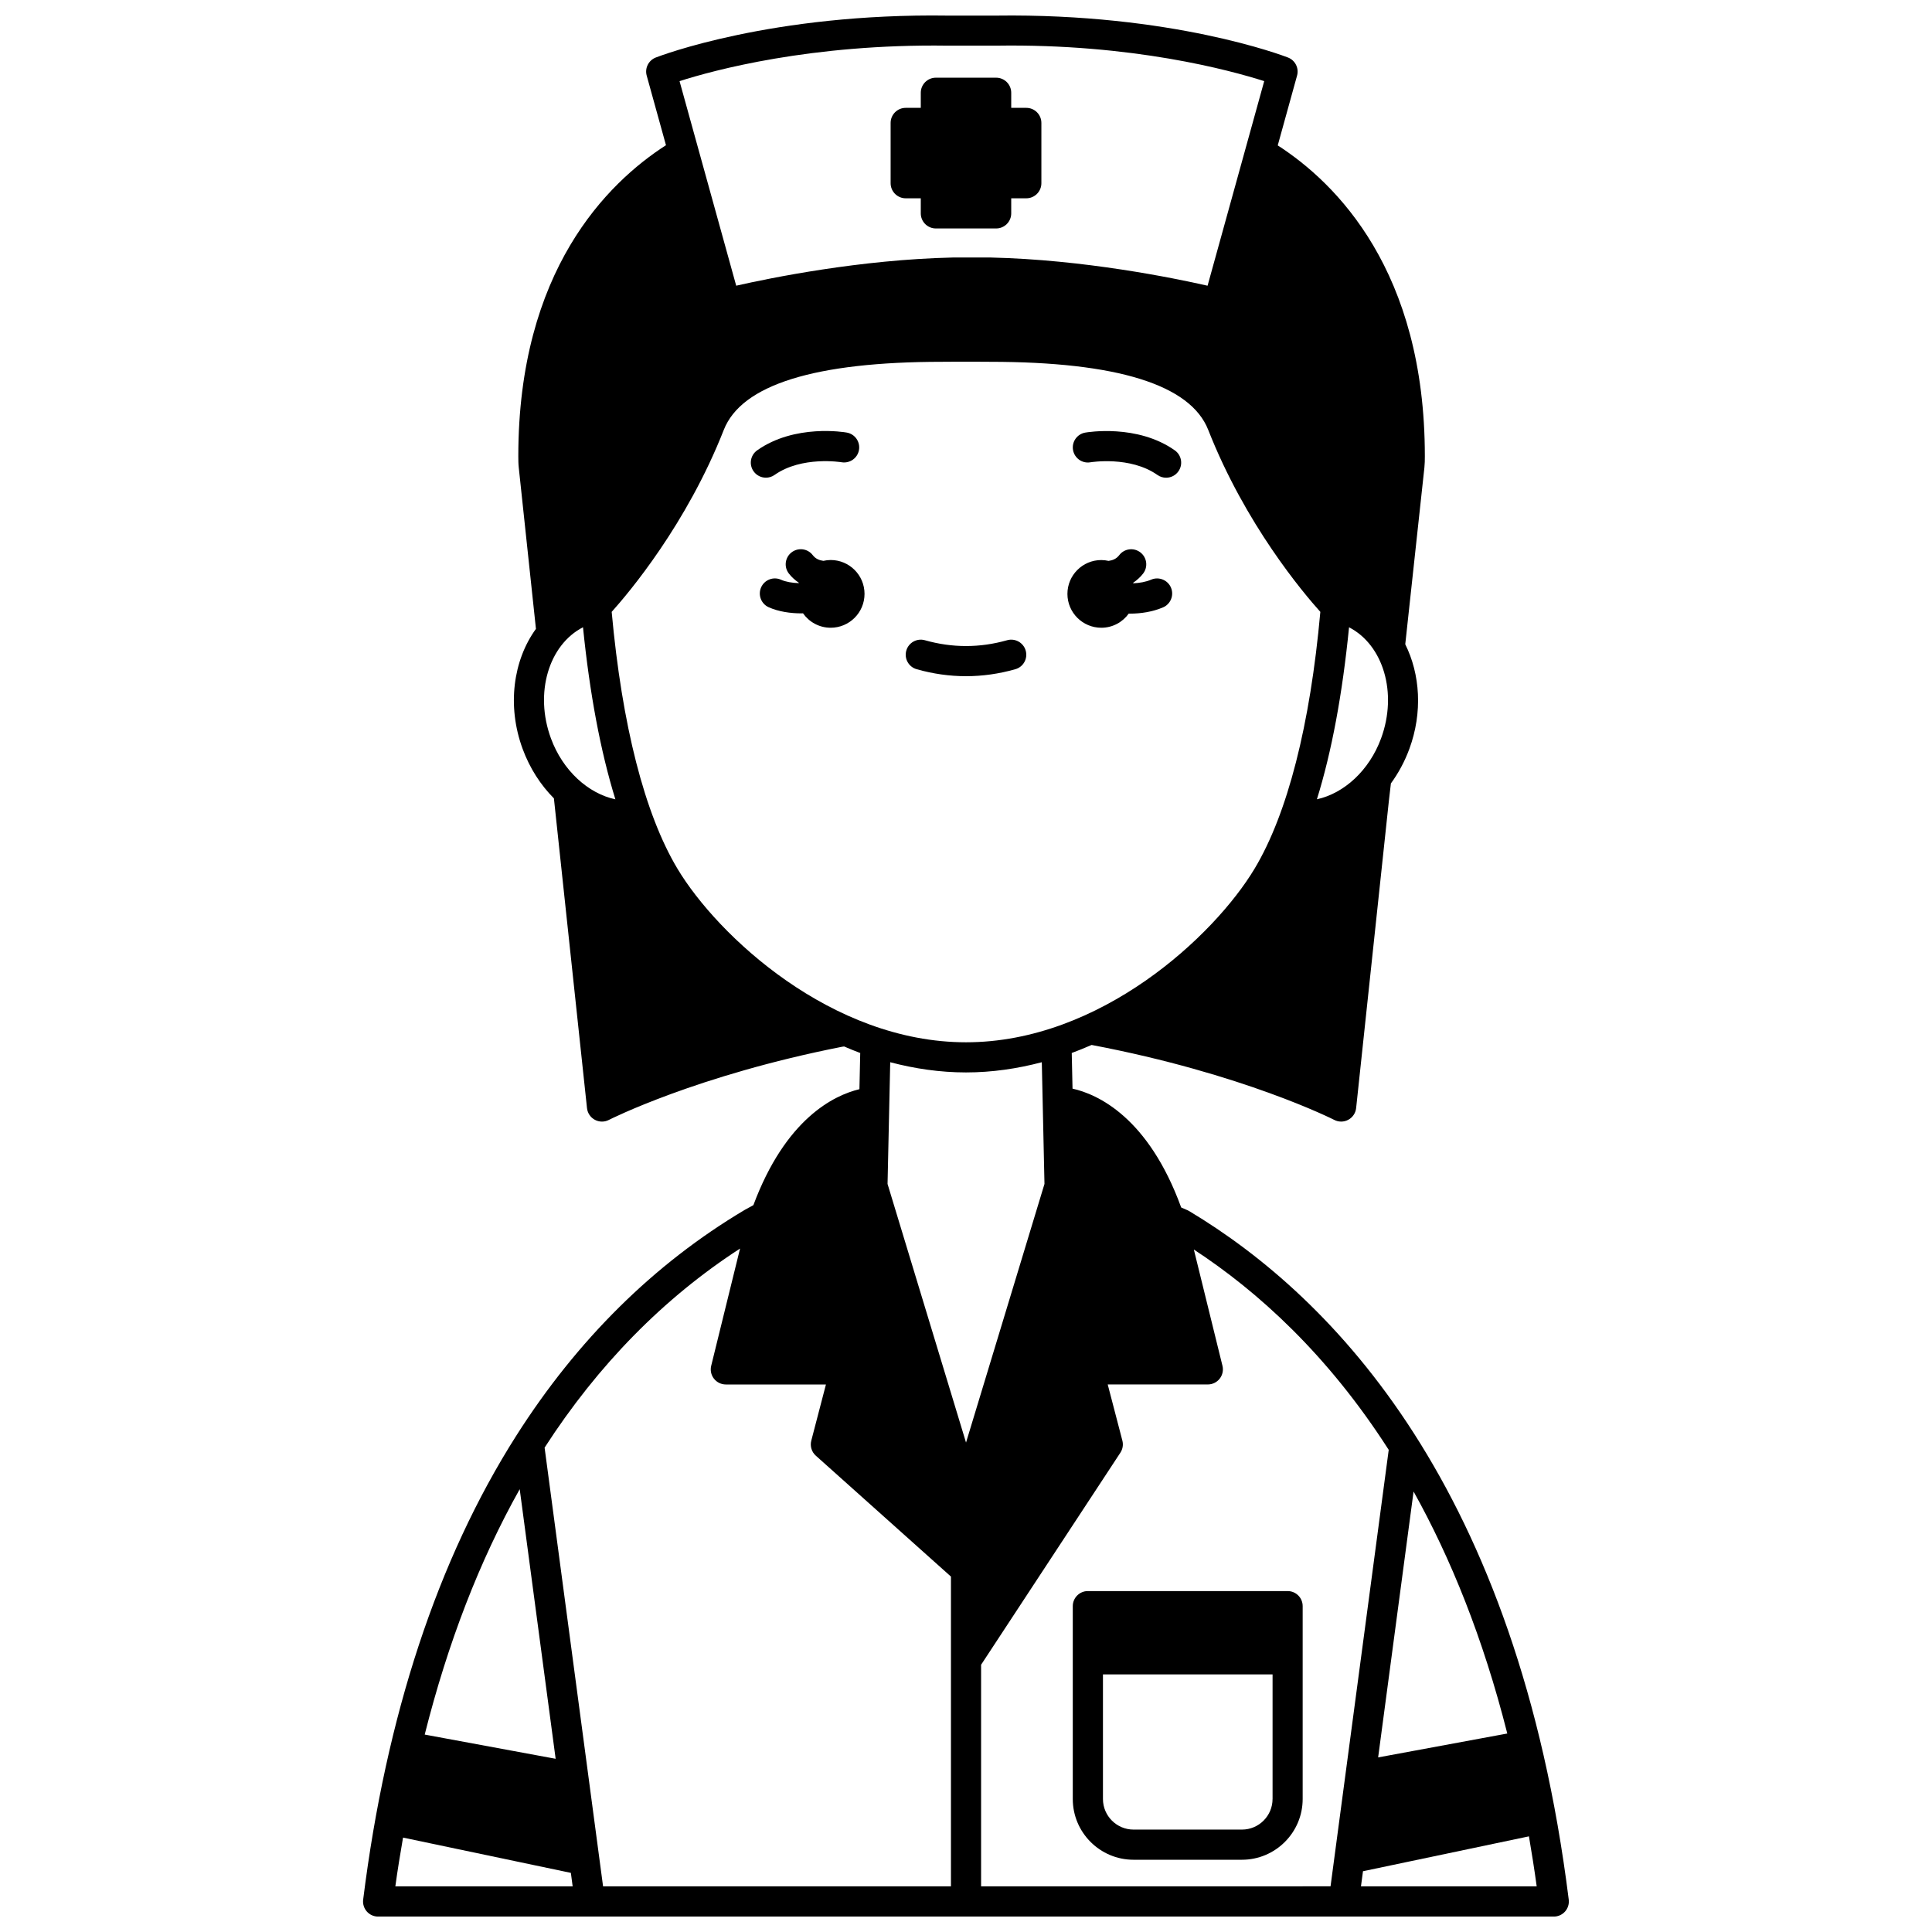 <?xml version="1.0" encoding="UTF-8"?>
<!-- Uploaded to: ICON Repo, www.svgrepo.com, Generator: ICON Repo Mixer Tools -->
<svg width="800px" height="800px" version="1.1" viewBox="144 144 512 512" xmlns="http://www.w3.org/2000/svg">
 <defs>
  <clipPath id="a">
   <path d="m240 148.09h320v503.81h-320z"/>
  </clipPath>
 </defs>
 <path d="m435.86 310.36c3.004 0 5.644-1.488 7.273-3.754 0.086 0 0.168 0.016 0.25 0.016 2.941 0 6.051-0.473 8.832-1.66 2.027-0.871 2.969-3.219 2.102-5.246s-3.227-2.969-5.246-2.102c-1.465 0.629-3.129 0.891-4.738 0.965-0.016-0.043-0.023-0.086-0.039-0.129 0.98-0.684 1.891-1.465 2.652-2.461 1.344-1.75 1.016-4.254-0.734-5.602-1.75-1.344-4.258-1.023-5.602 0.734-0.758 0.988-1.754 1.375-2.82 1.52-0.625-0.137-1.27-0.223-1.938-0.223-4.953 0-8.973 4.019-8.973 8.973 0.004 4.953 4.027 8.969 8.98 8.969z"/>
 <path d="m364.14 292.41c-0.668 0-1.309 0.082-1.938 0.223-1.066-0.145-2.062-0.531-2.82-1.52-1.344-1.758-3.856-2.078-5.602-0.734-1.75 1.344-2.082 3.852-0.734 5.602 0.762 0.996 1.672 1.777 2.656 2.461-0.012 0.031-0.02 0.062-0.031 0.098-1.691-0.059-3.379-0.32-4.688-0.902-2.012-0.906-4.379 0-5.277 2.016-0.898 2.012 0.004 4.375 2.016 5.277 2.59 1.16 5.715 1.621 8.73 1.621 0.121 0 0.23-0.016 0.352-0.02 1.621 2.309 4.297 3.828 7.332 3.828 4.953 0 8.973-4.019 8.973-8.973 0.004-4.953-4.016-8.977-8.969-8.977z"/>
 <path d="m432.98 266.51c0.105-0.016 10.539-1.727 17.75 3.359 0.699 0.496 1.5 0.73 2.297 0.73 1.254 0 2.492-0.586 3.266-1.695 1.27-1.801 0.84-4.293-0.965-5.562-9.965-7.023-23.168-4.797-23.727-4.699-2.168 0.383-3.613 2.445-3.238 4.613 0.383 2.168 2.43 3.637 4.617 3.254z"/>
 <path d="m349.27 269.86c7.219-5.082 17.648-3.375 17.75-3.359 2.18 0.359 4.234-1.074 4.617-3.242 0.383-2.172-1.07-4.246-3.242-4.625-0.559-0.105-13.766-2.328-23.727 4.699-1.805 1.27-2.238 3.762-0.965 5.562 0.777 1.105 2.012 1.695 3.266 1.695 0.801 0 1.602-0.234 2.301-0.73z"/>
 <g clip-path="url(#a)">
  <path d="m459.21 464.98c-0.148-0.086-0.297-0.168-0.453-0.234l-1.73-0.754c-8.723-23.949-22.172-30.02-28.797-31.492l-0.207-9.449c1.785-0.652 3.531-1.379 5.262-2.129l0.07 0.012c40.078 7.606 64 19.73 64.238 19.852 0.574 0.297 1.199 0.445 1.824 0.445 0.656 0 1.305-0.16 1.898-0.48 1.16-0.629 1.934-1.781 2.074-3.09l8.691-81.559 0.523-4.488c1.98-2.711 3.652-5.785 4.894-9.164 3.555-9.664 2.852-19.797-1.09-27.711l5.07-46.816c0.105-0.996 0.121-2.012 0.121-3.012 0.004-49.125-23.469-72.371-38.984-82.379l5.121-18.5c0.547-1.977-0.492-4.047-2.402-4.789-1.238-0.48-30.746-11.75-77.332-11.109h-12.852c-46.559-0.68-76.129 10.629-77.367 11.109-1.91 0.746-2.949 2.816-2.402 4.789l5.109 18.449c-15.543 9.996-39.137 33.254-39.133 82.43 0 1 0.012 2.023 0.121 3.016l4.551 42.73c-6.016 8.285-7.731 20.375-3.531 31.793 1.902 5.168 4.789 9.598 8.293 13.121l8.77 82.094c0.141 1.309 0.914 2.465 2.074 3.09 0.59 0.32 1.246 0.48 1.898 0.48 0.629 0 1.25-0.148 1.824-0.445 0.227-0.117 23.293-11.812 61.824-19.391l0.523-0.07c1.41 0.594 2.82 1.199 4.266 1.727l-0.211 9.59c-6.801 1.633-19.57 7.852-28.102 30.727l-2.312 1.273c-24.008 14.27-44.387 34.418-60.57 59.898-20.793 32.734-34.434 74.074-40.531 122.88-0.145 1.137 0.211 2.281 0.969 3.141 0.754 0.859 1.848 1.352 2.996 1.352h311.56c1.145 0 2.238-0.492 2.996-1.352s1.109-2 0.969-3.141c-13.633-109.14-62.191-159.45-100.53-182.44zm84.238 138.42-34.227 6.332 9.391-70.465c9.793 17.555 18.398 38.707 24.836 64.133zm-41.938-293.16c9.059 4.664 12.914 17.41 8.492 29.434-3.133 8.512-9.812 14.578-17.008 16.145 3.93-12.629 6.762-27.902 8.516-45.578zm-106.42-154.14h12.934 0.059c36.105-0.555 62.004 6.555 70.945 9.402l-15.012 54.215c-9.059-2.059-32.848-6.918-57.453-7.473h-10.098c-24.535 0.551-48.305 5.414-57.363 7.469l-15.016-54.211c8.918-2.856 34.801-9.922 71.004-9.402zm-105.09 183.57c-4.422-12.027-0.566-24.781 8.5-29.441 1.766 17.5 4.644 32.891 8.582 45.602-7.215-1.543-13.938-7.613-17.082-16.16zm33.539 34.559c-8.695-14.5-14.699-38.039-17.438-68.078 4.5-5.004 19.863-23.18 29.711-48.23 4.703-11.961 24.168-18.031 57.863-18.039 1.191 0 2.137 0 2.684-0.016h7.184c0.652 0.016 1.594 0.016 2.785 0.016 33.695 0.008 53.16 6.074 57.863 18.039 9.844 25.055 25.207 43.227 29.711 48.23-2.691 29.977-8.699 53.516-17.438 68.078-10.672 17.781-40.859 45.988-76.461 45.988-35.605 0-65.793-28.207-76.465-45.988zm-41.812 164.42 9.523 71.449-34.699-6.418c6.106-24.242 14.496-46.012 25.176-65.031zm-32.957 105.25c0.594-4.391 1.312-8.656 2.039-12.918l44.473 9.348 0.477 3.574h-46.988zm147.24 0h-92.191l-15.496-116.26c14.168-21.961 31.605-39.672 51.797-52.758l-7.648 31.074c-0.293 1.191-0.02 2.453 0.734 3.414 0.754 0.965 1.918 1.531 3.144 1.531h26.531l-3.883 14.883c-0.375 1.449 0.082 2.988 1.203 3.988l35.809 32.039zm-16.801-186.14 0.707-32.258c6.449 1.703 13.164 2.703 20.086 2.703s13.633-1.004 20.086-2.703l0.707 32.258-20.789 68.535zm24.789 186.14v-58.719l36.914-56.203c0.617-0.941 0.812-2.106 0.527-3.199l-3.883-14.883h26.531c1.227 0 2.387-0.562 3.144-1.531 0.754-0.965 1.027-2.227 0.734-3.414l-7.586-30.812c16.953 11.094 35.473 27.844 51.645 53.09l-15.418 115.67-92.609 0.004zm100.67 0 0.535-4.004 43.98-9.242c0.738 4.32 1.438 8.711 2.055 13.25h-46.57z"/>
 </g>
 <path d="m485.23 565.65h-52.938c-2.203 0-3.996 1.789-3.996 3.996v51.113c0 8.875 7.223 16.094 16.094 16.094h28.734c8.875 0 16.094-7.223 16.094-16.094v-51.113c0.008-2.211-1.781-3.996-3.988-3.996zm-3.992 55.105c0 4.469-3.637 8.105-8.105 8.105h-28.734c-4.469 0-8.105-3.637-8.105-8.105v-33.016h44.949v33.016z"/>
 <path d="m413.07 321.35c2.125-0.598 3.356-2.809 2.754-4.93-0.598-2.121-2.816-3.356-4.93-2.754-7.246 2.055-14.535 2.055-21.789 0-2.109-0.602-4.328 0.633-4.93 2.754s0.633 4.328 2.754 4.93c4.332 1.23 8.73 1.848 13.07 1.848 4.344 0 8.742-0.617 13.07-1.848z"/>
 <path d="m384.02 196.55h3.996v3.996c0 2.203 1.789 3.996 3.996 3.996h15.977c2.203 0 3.996-1.789 3.996-3.996v-3.996h3.996c2.203 0 3.996-1.789 3.996-3.996v-15.977c0-2.203-1.789-3.996-3.996-3.996h-3.996v-3.996c0-2.203-1.789-3.996-3.996-3.996h-15.977c-2.203 0-3.996 1.789-3.996 3.996v3.996h-3.996c-2.203 0-3.996 1.789-3.996 3.996v15.977c0.004 2.211 1.793 3.996 3.996 3.996z"/>
</svg>
